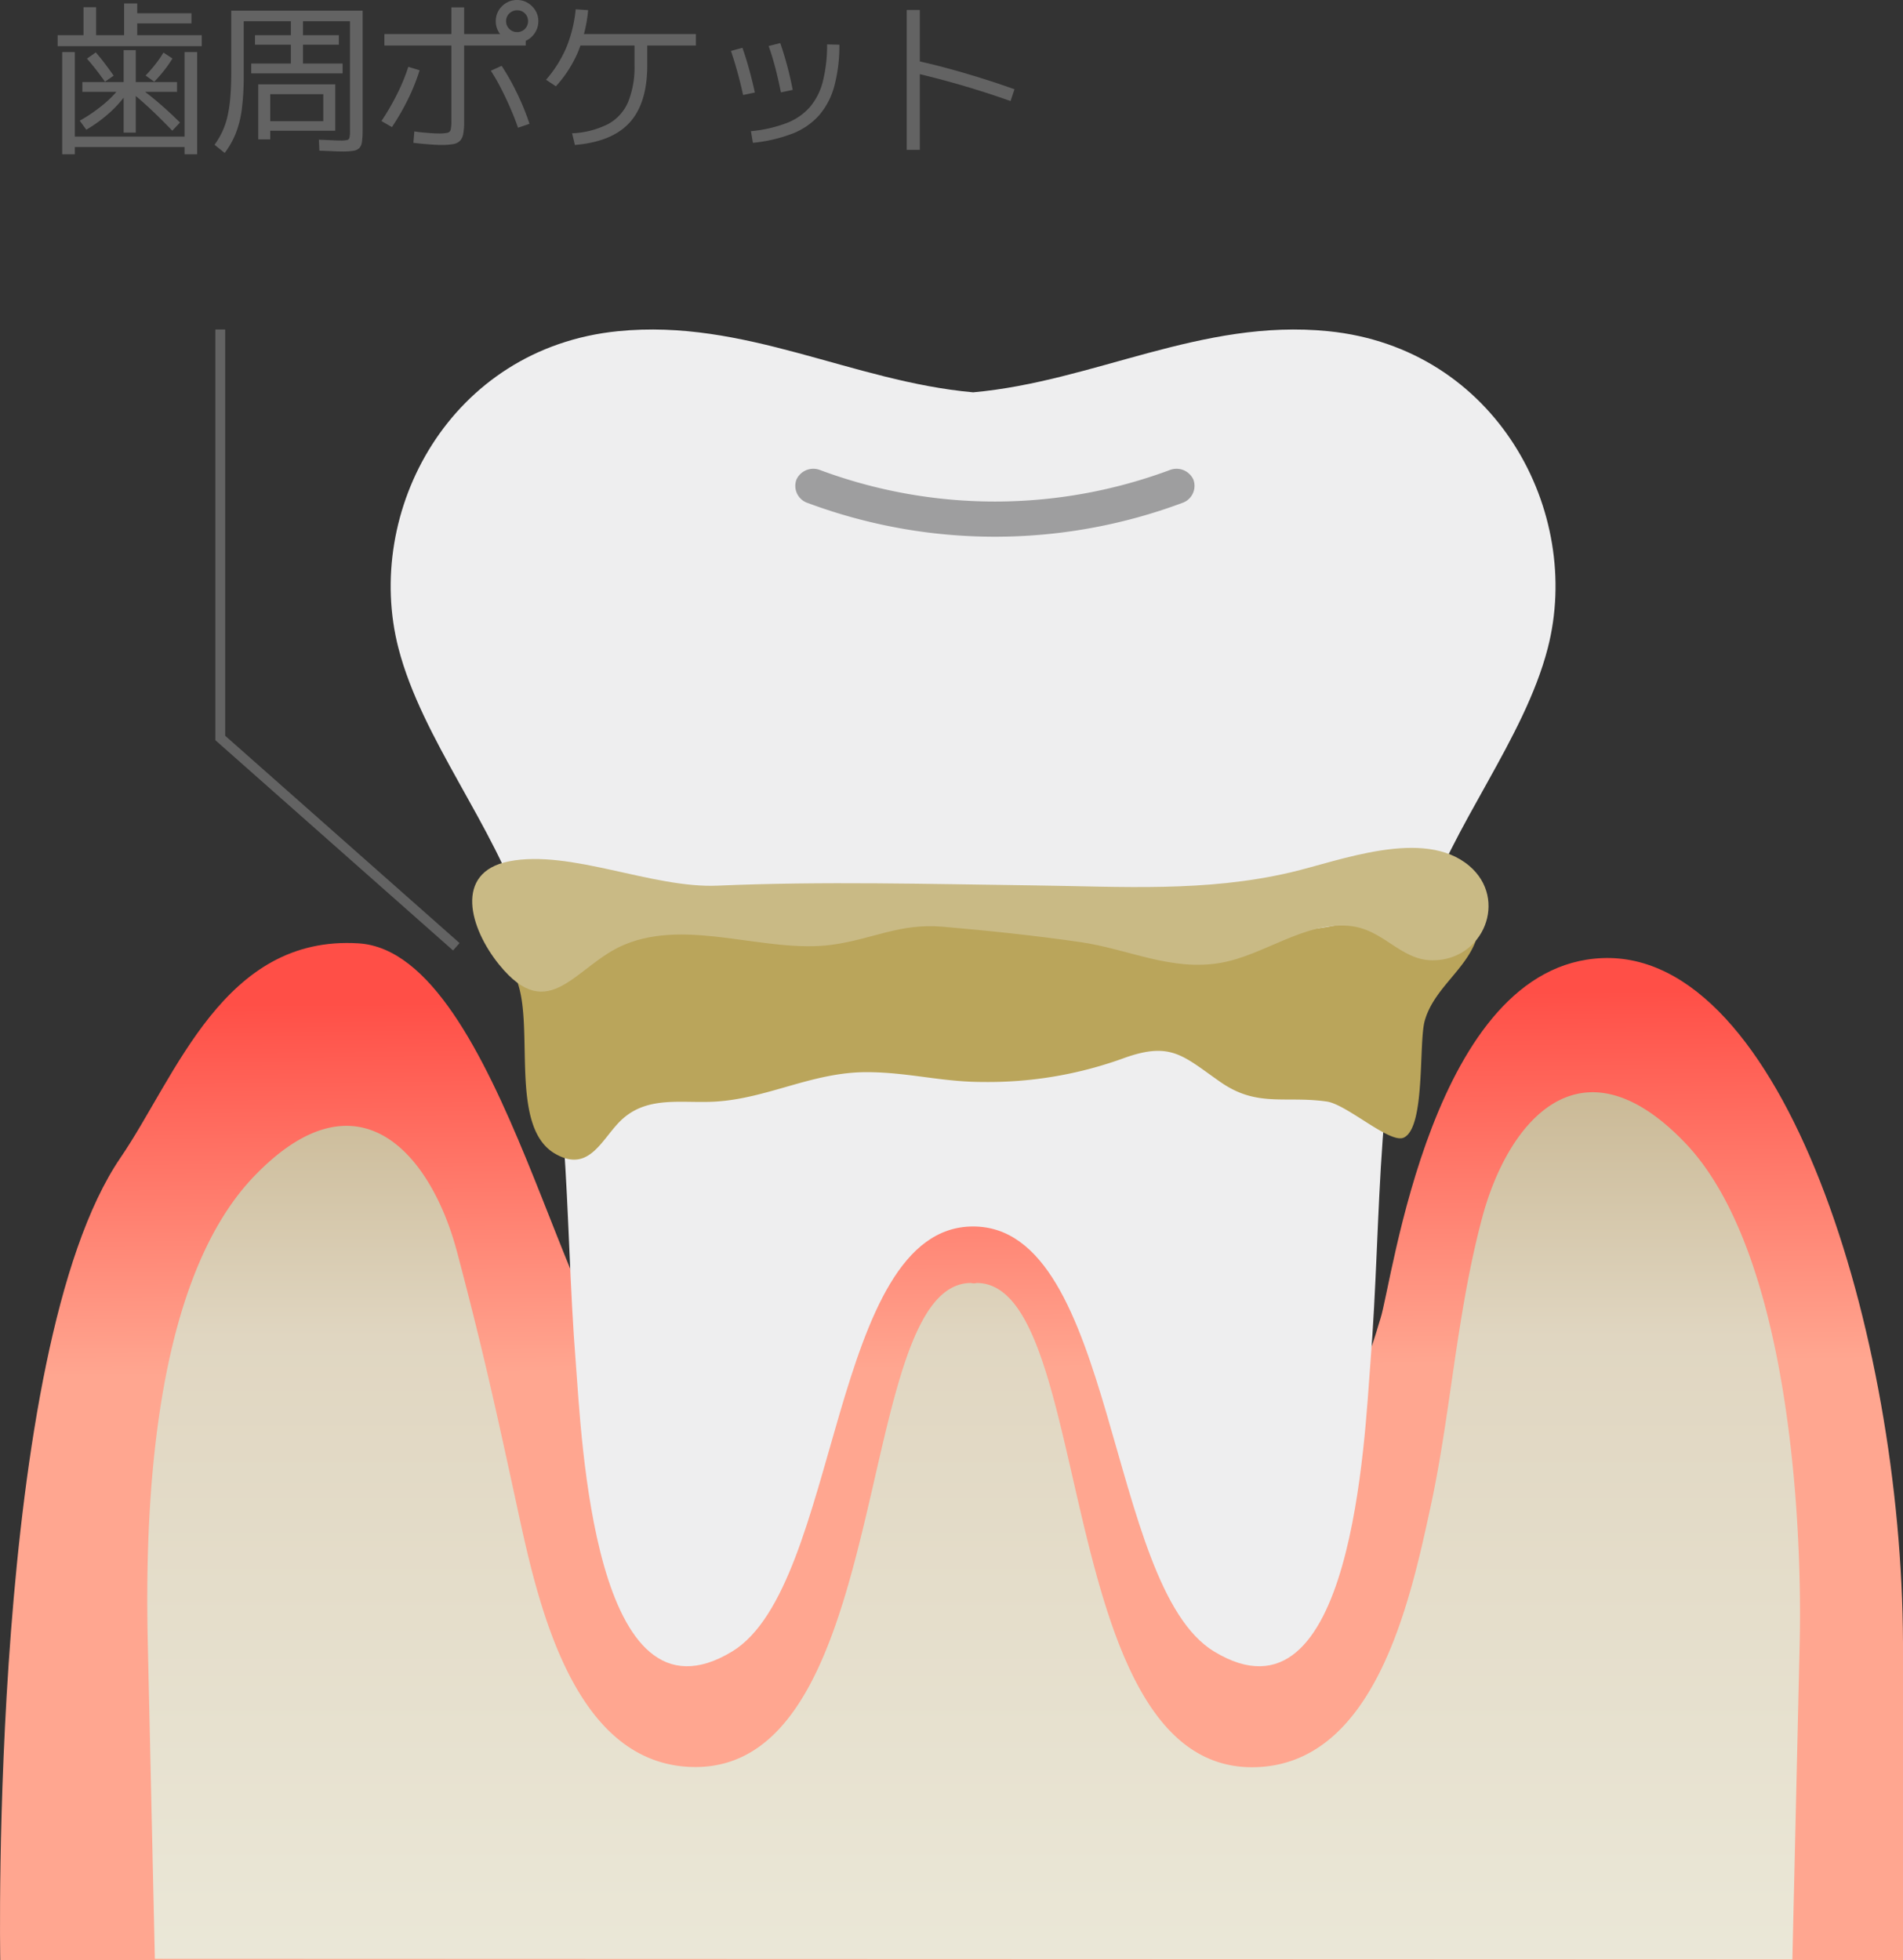 <svg xmlns="http://www.w3.org/2000/svg" xmlns:xlink="http://www.w3.org/1999/xlink" width="246.815" height="254.241" viewBox="0 0 246.815 254.241"><rect x="0" y="0" width="246.815" height="254.241" fill="#333333" stroke="none"/><defs><style>.cls-1{fill:url(#名称未設定グラデーション_80);}.cls-2{fill:#eeeeef;}.cls-3{fill:#9e9e9f;}.cls-4{fill:url(#名称未設定グラデーション_125);}.cls-5{fill:#baa55b;}.cls-6{fill:#c9ba85;}.cls-7{fill:#636363;}.cls-8{fill:none;stroke:#636363;stroke-miterlimit:10;stroke-width:1.277px;}</style><linearGradient id="名称未設定グラデーション_80" x1="123.627" y1="254.663" x2="122.411" y2="129.39" gradientUnits="userSpaceOnUse"><stop offset="0" stop-color="#ffa690"/><stop offset="0.616" stop-color="#ffa690"/><stop offset="1" stop-color="#ff4f47"/></linearGradient><linearGradient id="名称未設定グラデーション_125" x1="126.28" y1="257.017" x2="126.28" y2="142.323" gradientUnits="userSpaceOnUse"><stop offset="0.002" stop-color="#ebe8d8"/><stop offset="0.729" stop-color="#e0d6c1"/><stop offset="1" stop-color="#cbba97"/></linearGradient></defs><g id="レイヤー_2" data-name="レイヤー 2"><g id="Banner"><path class="cls-1" d="M246.815,254.241H.033S-1.452,175.19,15.619,150.172c7.271-10.656,13.394-28.927,30.906-27.815,18.543,1.177,27.374,54.894,36.204,55.777,4.818.482,27.544-41.439,47.094-41.207,22.056.261,40.54,44.333,45.326,41.699,2.281-1.255,3.178-5.393,3.9-7.621,1.543-4.762,6.698-45.851,28.774-46.734,23.458-.938,38.853,48.566,38.992,88.815Z"/><path class="cls-2" d="M172.268,42.957c-16.448-1.649-30.371,6.526-46.059,7.928-15.688-1.402-29.611-9.577-46.059-7.928C58.364,45.14,47.092,66.362,51.683,84.093c3.05,11.781,12.406,22.961,16.304,34.959,6.247,19.228,5.126,38.168,6.698,57.805.742,9.265,2.263,48.284,20.272,37.347,14.035-8.524,12.652-55.125,31.252-55.125s17.217,46.601,31.252,55.125c18.009,10.938,19.53-28.081,20.272-37.347,1.572-19.637.451-38.577,6.698-57.805,3.898-11.998,13.254-23.178,16.304-34.959C205.326,66.362,194.054,45.14,172.268,42.957Z"/><path class="cls-3" d="M153.298,65.246a69.555,69.555,0,0,1-48.52,0,2.34,2.34,0,0,1-1.485-3.034h0a2.407,2.407,0,0,1,3.076-1.242,64.995,64.995,0,0,0,45.338,0,2.407,2.407,0,0,1,3.076,1.242h0A2.34,2.34,0,0,1,153.298,65.246Z"/><path class="cls-4" d="M218.517,148.193c-13.569-14.117-22.957-2.755-26.298,9.802s-4.044,25.318-6.685,37.477-7.216,33.748-23.167,33.742c-25.902-.009-20.359-62.8-35.691-62.805a1.426,1.426,0,0,1-.736-0c-15.332-.006-9.834,62.789-35.736,62.779-15.951-.006-20.51-21.599-23.142-33.759s-4.457-20.507-7.788-33.067-12.712-23.928-26.291-9.821S18.818,197.367,19.169,213.094c0.0.007.916,40.977.916,40.977l105.971.038.442 0,105.971.038s.945-40.969.945-40.976C233.777,197.444,232.086,162.31,218.517,148.193Z"/><path class="cls-5" d="M67.447,112.799c-4.019-.442-6.926,1.41-5.798,6.258.72,3.097,3.909,4.903,5.209,7.721,2.659,5.761-.995,19.264,5.098,22.839,4.605,2.701,6.153-2.163,8.834-4.529,3.406-3.006,7.799-1.94,12.077-2.212,6.764-.43,12.512-3.812,19.512-3.813,5.346-0,9.769,1.277,15.016,1.271a51.493,51.493,0,0,0,18.545-3.156c5.994-2.106,7.556-.173,12.359,3.172,4.764,3.318,8.365,1.752,13.773,2.522,2.627.374,8.188,5.506,9.989,4.684,2.841-1.296,1.914-12.322,2.728-15.176,1.354-4.748,6.487-7.178,7.084-12.285.852-7.276-4.931-5.919-9.04-3.599-13.44,7.589-29.024,3.214-44.006,2.08-14.224-1.077-31.507,3.29-45.11-1.161a87.535,87.535,0,0,0-13.301-2.942c-3.002-.444-5.713.627-8.567-.096C70.29,113.982,69.195,113.008,67.447,112.799Z"/><path class="cls-6" d="M65.956,111.732c-7.085,1.44-5.061,8.639-1.228,13.376,6.538,8.082,9.916.046,16.293-2.596,8.333-3.451,18.352,1.197,26.918.024,5.273-.722,8.726-2.814,14.332-2.335,5.867.502,12.044,1.154,17.858,1.995,6.236.902,11.782,3.818,18.227,2.682,5.548-.978,10.693-5.239,16.512-4.796,4.551.346,6.657,4.436,10.889,4.472,6.663.056,9.901-7.936,4.801-12.253-5.89-4.986-16.792-.637-23.173.852-11.059,2.58-21.805,1.838-33.097,1.692-13.672-.177-27.567-.563-41.223.029-8.467.367-19.079-4.724-27.046-3.155Z"/><path class="cls-7" d="M7.475,5.99V4.567h3.356V.934h1.635V4.567h3.632V.446h1.699V1.72h7.032v1.317h-7.032v1.53h8.37V5.99Zm.595,14.02V6.754h1.635v10.962h14.233V6.754h1.635V20.01h-1.635V19.075H9.705v.935Zm3.122-3.186-.85-1.169a20.561,20.561,0,0,0,3.145-2.166,14.115,14.115,0,0,0,2.294-2.422l.87.764a15.408,15.408,0,0,1-2.336,2.699A18.348,18.348,0,0,1,11.192,16.824Zm4.844.382v-5.29H10.683V10.642h5.353V6.5H17.608v4.142h5.353v1.274H17.608v5.29Zm-2.422-6.607c-.368-.522-.751-1.041-1.147-1.551q-.595-.762-1.189-1.444l1.147-.807q.594.679,1.179,1.456.583.775,1.137,1.561Zm8.731,6.353q-1.53-1.595-2.836-2.816-1.307-1.221-2.56-2.22l.871-.743q1.338.957,2.677,2.094,1.338,1.136,2.846,2.623ZM20.008,10.599l-1.125-.806A18.541,18.541,0,0,0,20.168,8.317a13.877,13.877,0,0,0,1.03-1.499L22.366,7.584a15.132,15.132,0,0,1-1.061,1.528A18.699,18.699,0,0,1,20.008,10.599Z"/><path class="cls-7" d="M29.143,19.841l-1.317-1.063A10.8,10.8,0,0,0,28.835,17.068a9.995,9.995,0,0,0,.669-1.976,17.508,17.508,0,0,0,.372-2.517q.117-1.421.117-3.335V1.38H47.029V16.952a9.888,9.888,0,0,1-.085,1.454,1.425,1.425,0,0,1-.351.807,1.397,1.397,0,0,1-.786.351,9.16,9.16,0,0,1-1.412.085q-.405,0-1.116-.031-.712-.034-1.858-.074l-.064-1.424q1.105.044,1.785.074.679.034,1.019.033a3.879,3.879,0,0,0,.85-.064.41.41,0,0,0,.319-.318,4.089,4.089,0,0,0,.064-.871V2.761H39.297V4.567h4.653V5.798H39.297V8.243h5.141V9.517h-11.854V8.243h5.141V5.798H33.073V4.567h4.652V2.761H31.607V9.835a32.732,32.732,0,0,1-.245,4.324,13.211,13.211,0,0,1-.786,3.143A11.163,11.163,0,0,1,29.143,19.841Zm4.355-1.763v-7.138H43.482v6.013H35.048v-1.233h6.883V12.214h-6.883v5.864Z"/><path class="cls-7" d="M49.472,15.699a31.257,31.257,0,0,0,2.04-3.516,24.701,24.701,0,0,0,1.444-3.516l1.466.446a25.569,25.569,0,0,1-1.456,3.655,30.514,30.514,0,0,1-2.135,3.717Zm.383-9.793V4.419H68.187V5.905Zm7.371,12.895c-.327,0-.705-.016-1.137-.043-.432-.028-.868-.064-1.307-.105q-.659-.065-1.168-.128l.127-1.487c.297.057.637.102,1.02.138.382.035.761.067,1.137.095.374.028.711.041,1.009.041a5.193,5.193,0,0,0,1.115-.085.55.55,0,0,0,.436-.436,5.389,5.389,0,0,0,.085-1.136V.956h1.657V15.825a8.188,8.188,0,0,1-.117,1.53,1.766,1.766,0,0,1-.424.913,1.603,1.603,0,0,1-.893.425A8.925,8.925,0,0,1,57.226,18.8ZM67.189,16.568q-.446-1.273-1.01-2.569-.563-1.297-1.2-2.54a25.599,25.599,0,0,0-1.317-2.284l1.402-.636a31.711,31.711,0,0,1,2.029,3.622,32.328,32.328,0,0,1,1.583,3.898Zm-.128-11.045a2.627,2.627,0,0,1-1.38-.384A2.855,2.855,0,0,1,64.671,4.132a2.645,2.645,0,0,1-.372-1.371,2.668,2.668,0,0,1,.372-1.402,2.839,2.839,0,0,1,.999-.987A2.678,2.678,0,0,1,67.061,0a2.629,2.629,0,0,1,1.381.372,2.963,2.963,0,0,1,.998.987,2.605,2.605,0,0,1,.382,1.402,2.692,2.692,0,0,1-.372,1.381,2.822,2.822,0,0,1-.988,1.01A2.666,2.666,0,0,1,67.061,5.523Zm0-1.361a1.395,1.395,0,0,0,1.424-1.402A1.379,1.379,0,0,0,67.061,1.338a1.407,1.407,0,0,0-.998.403,1.348,1.348,0,0,0-.424,1.02,1.334,1.334,0,0,0,.424.989A1.389,1.389,0,0,0,67.061,4.163Z"/><path class="cls-7" d="M70.821,10.345A15.829,15.829,0,0,0,73.445,6.182a17.513,17.513,0,0,0,1.221-4.972l1.615.107a19.039,19.039,0,0,1-1.316,5.427,15.926,15.926,0,0,1-2.868,4.452Zm3.378,6.946a11.455,11.455,0,0,0,4.652-1.189,5.862,5.862,0,0,0,2.613-2.868,11.954,11.954,0,0,0,.828-4.78V5.119h1.657V8.454q0,4.909-2.272,7.425-2.274,2.518-7.116,2.922Zm.424-11.386V4.419H90.258V5.905Z"/><path class="cls-7" d="M96.376,12.321q-.34-1.571-.743-3.017-.403-1.444-.829-2.699l1.488-.403q.424,1.19.828,2.635.403,1.444.787,3.164Zm1.02,4.694a17.562,17.562,0,0,0,4.62-1.051,7.687,7.687,0,0,0,3.027-2.081,8.238,8.238,0,0,0,1.679-3.324,19.514,19.514,0,0,0,.552-4.801l1.593.041a20.448,20.448,0,0,1-.659,5.375,9.609,9.609,0,0,1-1.965,3.77,8.959,8.959,0,0,1-3.452,2.38,19.673,19.673,0,0,1-5.14,1.2Zm3.887-5.034q-.319-1.592-.711-3.122-.393-1.53-.882-2.889l1.508-.382q.489,1.4.902,2.953.415,1.551.712,3.122Z"/><path class="cls-7" d="M117.599,19.436V1.295h1.699V19.436Zm13.468-6.331q-3.293-1.167-6.575-2.113-3.282-.946-6.192-1.604l.403-1.551q3.038.659,6.373,1.635,3.335.978,6.501,2.104Z"/><polyline class="cls-8" points="28.57 42.738 28.57 95.719 59.181 122.798"/></g></g></svg>